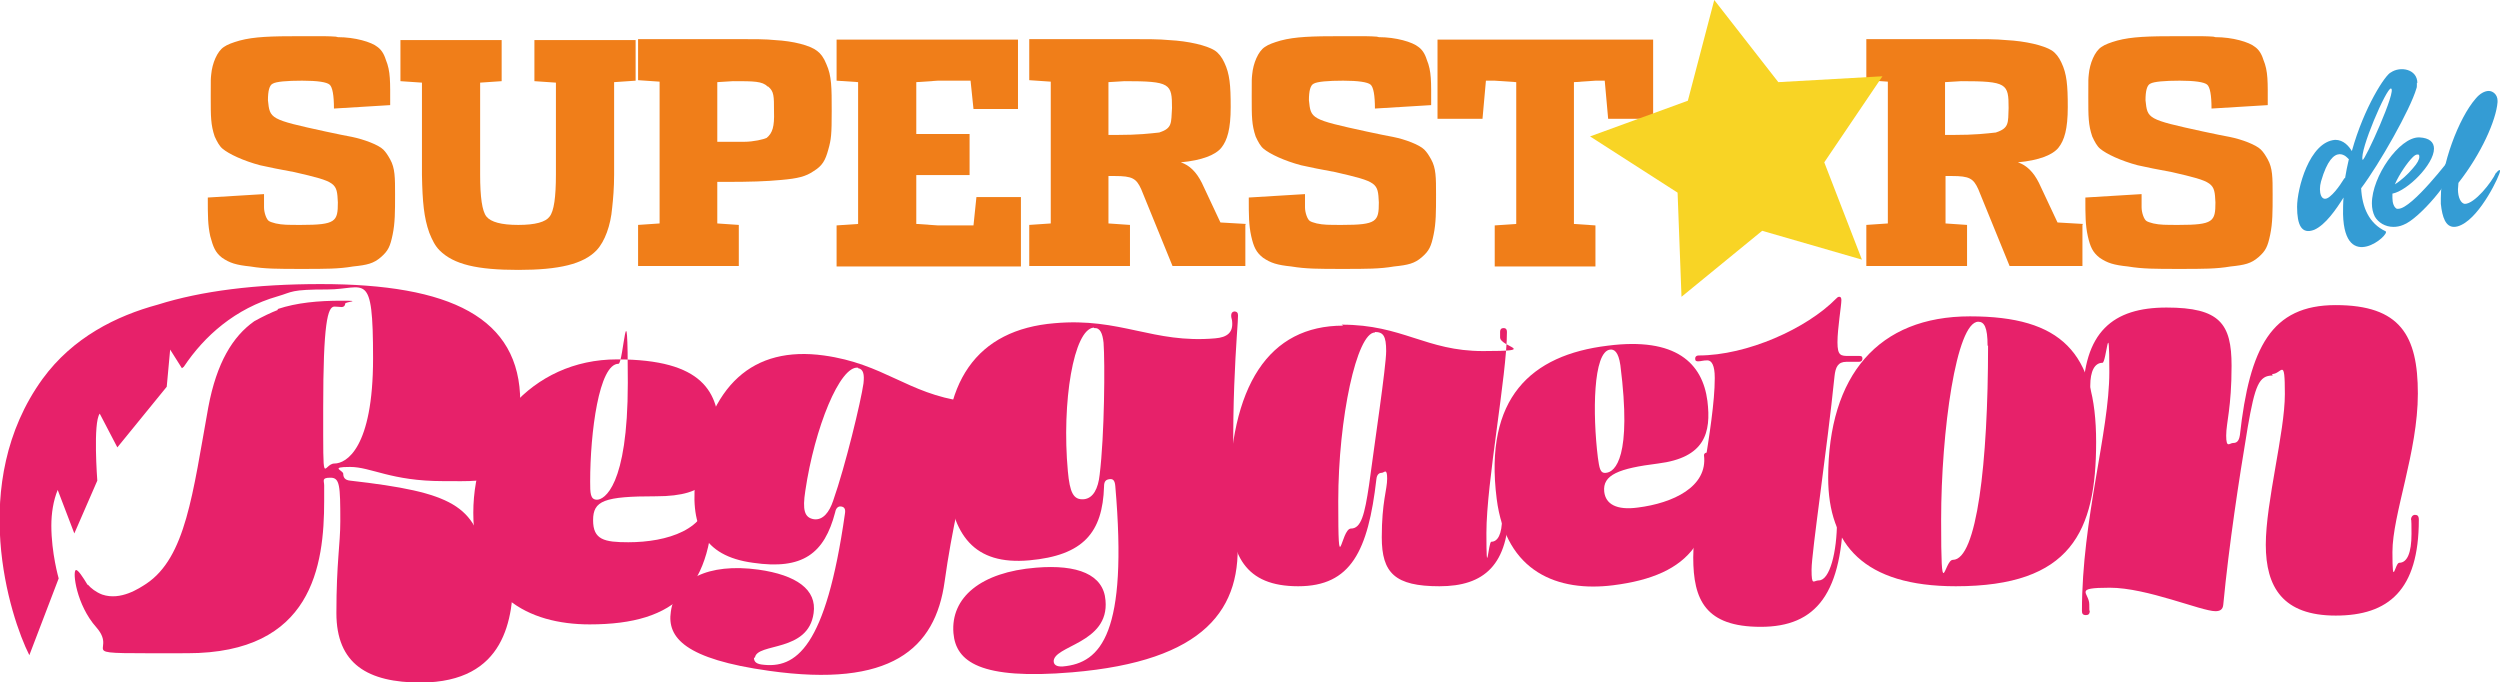 <?xml version="1.0" encoding="UTF-8"?>
<svg id="Capa_2" xmlns="http://www.w3.org/2000/svg" version="1.1" viewBox="0 0 511.3 139.5">
  <!-- Generator: Adobe Illustrator 29.3.1, SVG Export Plug-In . SVG Version: 2.1.0 Build 151)  -->
  <defs>
    <style>
      .st0 {
        fill: #349cd4;
      }

      .st1 {
        isolation: isolate;
      }

      .st2 {
        fill: #e7216a;
      }

      .st3 {
        fill: #f07e19;
      }

      .st4 {
        fill: #f8d425;
      }
    </style>
  </defs>
  <g id="Capa_1-2">
    <g>
      <path class="st2" d="M120.6,127.7c-12.6,0-23.8-5.9-23.8-22.8s11.8-31.4,29.4-31.4,20.9,6.7,20.9,15.3-2.2,12.7-12.9,12.7-12.9.9-12.9,4.9,2.3,4.5,7.2,4.5c7.9,0,16.4-2.6,16.4-9.9s.2-.5.5-.5.5.2.5.5c0,19.1-7.4,26.7-25.3,26.7h0ZM120.7,98.5c0,2.3,0,3.7,1.4,3.7s6.3-2.6,6.3-23.9-.9-3.9-1.9-3.9c-4,0-5.8,14.1-5.8,24.1Z"/>
      <path class="st2" d="M154.2,134.5c0,.6.2,1.2,1.5,1.4,7.1,1,13.2-3.4,17.1-30.8.2-1.1-.2-1.4-.7-1.5s-1.1.1-1.3,1.2c-2.2,8.4-6.6,11.8-16.8,10.3-10.3-1.4-13.1-7.7-11.6-18.4,2.5-18,11.6-26,26.1-24,12.3,1.7,17.1,7.8,28.7,9.4,2.2.3,3.6-.4,3.9-2.3,0-.4,0-.8,0-1.1,0-.6.4-.7.8-.7.6,0,.6.5.6.8-.2,1.3-6.4,19.2-9.3,40.1-1.9,13.9-11.1,21.8-35.9,18.3-17.2-2.4-20.9-6.8-20.1-12.1.9-6.6,7.6-10,17.9-8.6,7.8,1.1,12,4.1,11.3,8.9-1.1,8.1-11.6,6-12,9.1h0ZM175.5,75.2c-3.7-.5-8.9,12.3-10.8,25.2-.6,3.9-.2,5.5,1.8,5.8,1.8.2,3.1-1.4,3.9-3.8,2.5-7.1,5.7-20.4,6.2-24,.2-1.8,0-2.9-1.1-3.1h0Z"/>
      <path class="st2" d="M215.5,135.2c0,.7.5,1.2,1.9,1.1,7.8-.7,13.3-6.8,10.7-36.9-.1-1.2-.5-1.5-1.2-1.4s-1.1.4-1.1,1.5c-.3,9.4-4.2,14.1-15.3,15.1-11.3,1-15.8-5.1-16.8-16.7-1.7-19.7,6.1-30.5,22-31.8,13.5-1.2,20.1,4.2,32.8,3.1,2.5-.2,3.7-1.2,3.5-3.4,0-.4-.2-.8-.2-1.2,0-.6.2-.8.6-.9.6,0,.8.3.8.8.1,1.4-2.1,22-.2,44.8,1.3,15.3-6.6,25.9-33.7,28.2-18.9,1.6-23.8-2.2-24.3-8-.6-7.3,5.6-12.5,16.9-13.4,8.5-.7,13.8,1.4,14.2,6.7.8,8.9-10.9,9.2-10.6,12.6h0ZM223.7,67c-4.1.3-6.6,15.2-5.3,29.4.4,4.3,1.1,5.9,3.3,5.7,1.9-.2,2.9-2.2,3.2-5,1-8.1,1.1-23,.8-27-.2-1.9-.7-3.1-1.9-3h0Z"/>
      <path class="st2" d="M274.4,66.4c12.5,0,17.2,5.4,28.9,5.4s3.5-.8,3.5-2.8,0-.8,0-1.1c0-.6.3-.8.7-.8.6,0,.7.4.7.8,0,8.7-4.2,30.8-4.2,41.1s.4,1.8,1,1.8c1.3,0,2.2-1.5,2.2-4.9s0-2.2,0-2.4c0-.6.2-.8.7-.8s.7.2.7.9c0,12-5.1,16.3-14.2,16.3s-11.8-2.7-11.8-10,1.1-9.7,1.1-12-.6-1.2-1.1-1.2-1,.3-1.1,1.3c-1.7,14.7-5.2,21.9-16,21.9s-14.1-6.2-14.1-17.7c0-23.5,8.2-35.6,23.3-35.6h0ZM281.2,68c-3.7,0-7.5,17.5-7.5,34.5s.5,5.6,2.6,5.6,2.8-2.9,3.7-8.9c1.1-8.3,3.5-24.3,3.5-27.4s-.6-3.9-2.3-3.9Z"/>
      <path class="st2" d="M329.9,119.7c-11.2,1.4-21.9-2.6-23.8-17.7-2.6-20.6,7-29.4,22.7-31.3,14-1.8,19.4,3.6,20.4,11.3.8,6.5-.5,11.6-10.1,12.8-8,1-11.4,2.3-11,5.8.3,2.5,2.5,3.8,6.9,3.2,7.1-.9,14.3-4.2,13.5-10.7,0-.2.1-.4.4-.5s.4.1.5.4c2.2,17-3.5,24.7-19.5,26.7h0ZM326.8,93.6c.3,2,.4,3.3,1.7,3.1,1.8-.2,5.3-3.1,2.9-22-.4-2.8-1.3-3.3-2.1-3.2-3.5.4-3.6,13.2-2.5,22.1h0Z"/>
      <path class="st2" d="M350.7,77.2c0-2.4-.6-3.5-1.5-3.5s-1.3.2-1.9.2-.6-.3-.6-.6.2-.6.7-.6c9.9,0,22.1-5.5,28.1-11.6.3-.3.4-.4.7-.4s.4.3.4.7c0,1.1-.8,5.8-.8,8.6s.7,2.8,2.4,2.8,1.5,0,2.1,0,.6.3.6.6-.2.6-.7.6c-.9,0-1.7,0-2.6,0-1.7,0-2.2,1.1-2.4,2.9-1.5,14.8-4.7,36.1-4.7,39.6s.4,2.2,1.5,2.2c2.2,0,3.7-5.7,3.7-12.2s-.5-3-.5-3.7.3-1.1.9-1.1.9.3.9,1.8c0,18-5.6,24.7-16.9,24.7s-13.8-5.5-13.8-14.2,4.4-27.1,4.4-36.6h0Z"/>
      <path class="st2" d="M400,119.9c-18.8,0-26.1-8.5-26.1-22.2,0-21,10.3-33,29-33s25.8,7.4,25.8,25.7-5.1,29.5-28.7,29.5h0ZM406.5,70.7c0-3.8-.7-4.9-1.9-4.9-4.5,0-7.6,22.4-7.6,40.5s.6,8.2,2.4,8.2c4.9,0,7.2-19.8,7.2-43.8h0Z"/>
      <path class="st2" d="M464.8,76.8c-2.8,0-3.6,2-5.1,10.6-1.8,10.8-3.8,23.8-5,36.3-.1,1-.7,1.3-1.6,1.3-2.9,0-14-4.8-21.6-4.8s-4.2,1-4.2,3.4.1.9.1,1.3c0,.7-.3.9-.8.9-.7,0-.8-.4-.8-.9,0-18.8,5.6-36.5,5.6-48.8s-.6-1.9-1.4-1.9c-1.6,0-2.5,1.7-2.5,4.7s.1,2.6.1,2.9c0,.7-.5,1-.8,1s-.8-.2-.8-1.1c0-13.9,6.2-18.8,17.1-18.8s13.3,3.3,13.3,11.9-1.1,11.6-1.1,14.3.7,1.5,1.4,1.5,1.2-.3,1.4-1.6c2-17.9,6.4-26.6,19.6-26.6s16.8,6.2,16.8,18.1-5.2,24.7-5.2,32.4.5,2.2,1.4,2.2c1.6,0,2.5-2,2.5-5.9s-.1-2.6-.1-3,.3-.9.8-.9.8.2.8,1c0,14.4-6.2,19.6-17,19.6s-14.3-5.8-14.3-14.5,3.9-23,3.9-30.8-.6-4.1-2.6-4.1h0Z"/>
      <g>
        <path class="st3" d="M69.1,7.6c3.5,0,6.9,1,8.1,2,.7.5,1.3,1.3,1.7,2.6,1,2.4.9,4.5.9,9.3l-11.5.7c0-2.7-.3-4.4-.9-4.9s-2.4-.8-5.6-.8-5.3.2-6,.6c-.7.3-1,1.5-1,3.4.4,3.8.3,3.9,11.8,6.4,2.4.5,4.2.9,5.4,1.1,2.4.5,5.4,1.6,6.4,2.6.5.5.9,1.1,1.4,2,1,1.8,1,3.7,1,7.2s0,5.8-.5,8.2c-.5,2.4-.9,3.3-2.4,4.6s-2.8,1.6-5.7,1.9c-2.9.5-5.6.5-10.5.5s-7.5,0-10.5-.5c-2.9-.3-4.2-.7-5.8-1.8-1.4-1.1-1.8-2.2-2.4-4.4-.5-2.3-.5-4.2-.5-7.9l11.5-.7v2.7c0,1.1.5,2.5,1,2.8.3.2.7.3,1.4.5,1.4.3,2.4.3,5.2.3,7.1,0,7.5-.7,7.5-4.6-.2-4-.2-4.2-8.9-6.2-2.8-.5-5.2-1-7-1.4-3.4-.9-6.4-2.3-7.7-3.4-.6-.5-1.1-1.4-1.6-2.5-.8-2.4-.8-4-.8-8.1s0-3.5.1-4.6c.2-2.2,1.2-4.7,2.6-5.6.7-.5,1.8-.9,3.2-1.3,3-.8,6.4-.9,12.5-.9s5.5,0,7.2.1Z"/>
        <path class="st3" d="M130,16.5l-4.4.3v18.9c0,2.7-.2,5-.4,6.8-.3,3.6-1.5,6.9-3.2,8.7-2.7,2.8-7.6,4-16,4s-13.2-1.1-16.1-4c-.9-.9-1.5-2.1-2.1-3.6-1.1-3.1-1.4-6.3-1.5-11.8v-18.9l-4.4-.3v-8.4h20.7v8.4l-4.4.3v18.8c0,4.6.4,7.5,1.3,8.6.9,1.1,3,1.7,6.5,1.7s5.6-.6,6.4-1.7c.9-1.1,1.3-4,1.3-8.6v-18.8l-4.4-.3v-8.4h20.7v8.4h0Z"/>
        <path class="st3" d="M146.7,37.4v8.3l4.4.3v8.4h-20.6v-8.4l4.4-.3v-29l-4.4-.3v-8.4h20.6c3.1,0,5.6,0,7.4.2,3.8.2,7.2,1.1,8.6,2.2.7.5,1.4,1.4,1.9,2.7,1.1,2.4,1.1,4.8,1.1,9.6s-.1,5.8-.7,7.9c-.6,2.2-1.2,3.3-3,4.4-1.6,1.1-3.2,1.5-6.6,1.8-3.2.3-6.3.4-11.6.4h-1.5,0ZM157,17.7c-1.1-1.1-2.8-1.1-7.1-1.1l-3.2.2v12.2h5.5c1.9,0,4-.5,4.6-.8,1.2-1,1.6-2.3,1.5-5.4,0-3.2,0-4.1-1.2-5.1h0Z"/>
        <path class="st3" d="M208.8,40.3v14.2h-37.7v-8.4l4.4-.3v-29l-4.4-.3v-8.4h37.1v14.2h-9.1l-.6-5.8h-6.7l-4.4.3v10.6h10.9v8.4h-10.9v10l4.4.3h7.3l.6-5.8h9.1,0Z"/>
        <path class="st3" d="M254.7,46v8.4h-14.9l-6.4-15.7c-1-2.2-1.8-2.7-5.4-2.7h-1.3v9.7l4.4.3v8.4h-20.6v-8.4l4.4-.3v-29l-4.4-.3v-8.4h20.6c3.4,0,6,0,8,.2,4,.2,7.7,1.1,9.3,2.1.8.5,1.5,1.4,2,2.5,1.1,2.3,1.3,4.6,1.3,9.1s-.7,6.8-1.9,8.3-4,2.6-8.3,3c1.8.6,3.2,2,4.3,4.2l3.8,8.1,5.2.3h0ZM226.7,27.6h1.5c4.8,0,7-.3,8.9-.5,2.7-.9,2.4-1.9,2.6-5,0-5-.3-5.5-9.7-5.5l-3.3.2v10.8h0Z"/>
        <path class="st3" d="M282,7.6c3.5,0,6.9,1,8.1,2,.7.5,1.3,1.3,1.7,2.6,1,2.4.9,4.5.9,9.3l-11.5.7c0-2.7-.3-4.4-.9-4.9s-2.5-.8-5.6-.8-5.3.2-6,.6c-.7.3-1,1.5-1,3.4.4,3.8.3,3.9,11.8,6.4,2.4.5,4.2.9,5.4,1.1,2.5.5,5.4,1.6,6.4,2.6.5.5.9,1.1,1.4,2,1,1.8,1,3.7,1,7.2s0,5.8-.5,8.2c-.5,2.4-.9,3.3-2.4,4.6s-2.8,1.6-5.7,1.9c-2.9.5-5.6.5-10.5.5s-7.5,0-10.5-.5c-2.9-.3-4.2-.7-5.8-1.8-1.4-1.1-1.9-2.2-2.4-4.4-.5-2.3-.5-4.2-.5-7.9l11.5-.7v2.7c0,1.1.5,2.5,1,2.8.3.2.7.3,1.4.5,1.4.3,2.4.3,5.2.3,7.1,0,7.5-.7,7.5-4.6-.2-4-.2-4.2-8.9-6.2-2.8-.5-5.2-1-7-1.4-3.4-.9-6.4-2.3-7.7-3.4-.6-.5-1.1-1.4-1.6-2.5-.8-2.4-.8-4-.8-8.1s0-3.5.1-4.6c.2-2.2,1.2-4.7,2.6-5.6.7-.5,1.8-.9,3.2-1.3,3-.8,6.4-.9,12.5-.9s5.5,0,7.2.1h0Z"/>
        <path class="st3" d="M338.1,8.1v16.2h-9.2l-.7-7.8h-1.9l-4.4.3v29l4.4.3v8.4h-20.6v-8.4l4.4-.3v-29l-4.4-.3h-1.8l-.7,7.8h-9.2V8.1h44.1Z"/>
        <path class="st3" d="M425.9,46v8.4h-14.9l-6.4-15.7c-1-2.2-1.8-2.7-5.4-2.7h-1.3v9.7l4.4.3v8.4h-20.6v-8.4l4.4-.3v-29l-4.4-.3v-8.4h20.6c3.4,0,6,0,8,.2,4,.2,7.7,1.1,9.3,2.1.8.5,1.5,1.4,2,2.5,1.1,2.3,1.3,4.6,1.3,9.1s-.7,6.8-1.9,8.3-4,2.6-8.3,3c1.8.6,3.2,2,4.3,4.2l3.8,8.1,5.2.3h0ZM397.8,27.6h1.5c4.8,0,7-.3,8.9-.5,2.7-.9,2.5-1.9,2.6-5,0-5-.3-5.5-9.7-5.5l-3.3.2v10.8h0Z"/>
        <path class="st3" d="M453.1,7.6c3.5,0,6.9,1,8.1,2,.7.5,1.3,1.3,1.7,2.6,1,2.4.9,4.5.9,9.3l-11.5.7c0-2.7-.3-4.4-.9-4.9s-2.5-.8-5.6-.8-5.3.2-6,.6c-.7.3-1,1.5-1,3.4.4,3.8.3,3.9,11.8,6.4,2.4.5,4.2.9,5.4,1.1,2.5.5,5.4,1.6,6.4,2.6.5.5.9,1.1,1.4,2,1,1.8,1,3.7,1,7.2s0,5.8-.5,8.2c-.5,2.4-.9,3.3-2.4,4.6-1.5,1.3-2.8,1.6-5.7,1.9-2.9.5-5.6.5-10.5.5s-7.5,0-10.5-.5c-2.9-.3-4.2-.7-5.8-1.8-1.4-1.1-1.9-2.2-2.4-4.4-.5-2.3-.5-4.2-.5-7.9l11.5-.7v2.7c0,1.1.5,2.5,1,2.8.3.2.7.3,1.4.5,1.4.3,2.4.3,5.2.3,7.1,0,7.5-.7,7.5-4.6-.2-4-.2-4.2-8.9-6.2-2.8-.5-5.2-1-7-1.4-3.4-.9-6.4-2.3-7.7-3.4-.6-.5-1.1-1.4-1.6-2.5-.8-2.4-.8-4-.8-8.1s0-3.5.1-4.6c.2-2.2,1.2-4.7,2.6-5.6.7-.5,1.8-.9,3.2-1.3,3-.8,6.4-.9,12.5-.9s5.5,0,7.2.1h0Z"/>
      </g>
      <g>
        <g class="st1">
          <path class="st0" d="M494.3,16.9c0,.1,0,.3,0,.5,0,.2,0,.5-.1.7,0,0,0,0,0,0-1.2,4.2-7.6,15.5-11.3,20.4.2,3.9,1.6,7.2,5,8.8,1.1.6-8.4,8.8-8.7-3.5,0-1.1,0-2.3.1-3.4-1.5,2.4-3.7,5.6-6,6.6-2.6,1-3.5-1-3.5-4.7s2.5-13.3,7.8-13.7c1.7,0,2.8,1.3,3.4,2.3,2.5-9,6.9-15.7,8-16.1,1.9-1.3,5.4-.7,5.4,2.2ZM479.6,36.5c.2-1.3.5-2.7.8-4h-.1c0,0-3.1-4.1-5.6,4.6-.6,2.1,0,4.6,1.8,3.1,1.5-1.2,3-3.8,3-3.8h0ZM489,18.1c-.9-.2-6.5,12.8-5.8,14.6.4.3,7.1-14.4,5.8-14.6Z"/>
        </g>
        <g class="st1">
          <path class="st0" d="M501.8,34c0,2.4-7,10.8-10.3,12-.7.3-1.4.4-2,.4-1.7,0-3.1-.9-3.8-2.1-.4-.8-.6-1.7-.6-2.7,0-5.5,5.6-13.5,9.6-13.5h.1c2.1.1,3,1,3,2.3,0,3.2-5.4,8.6-8.5,9.2,0,.3,0,.6,0,.9,0,1,.3,1.9.9,2.2,0,0,.2,0,.3,0,2.8,0,10.7-10.4,10.7-10.4,0,0,.6.8.6,1.8ZM489.8,37.7c1.3-.8,2.7-2.1,3.7-3.3.9-1,1.3-1.8,1.3-2.3s-.1-.5-.4-.5-.6.2-1,.6c-1,1-2.7,3.4-3.6,5.5Z"/>
        </g>
        <g class="st1">
          <path class="st0" d="M510.5,35.4c0,0,.4-.6.7-.6s.1,0,.1.2c0,.8-3.9,9.1-7.9,11-.6.3-1.1.4-1.5.4-1.7,0-2.4-1.9-2.7-4.7,0-.4,0-.8,0-1.2,0-6.8,3.7-16.4,7.1-20.3.9-1.1,1.9-1.6,2.7-1.6s1.8.7,1.8,2v.3c-.3,3.7-3.3,10.5-8,16.5,0,.5-.1.9-.1,1.3,0,1.7.6,2.9,1.4,3,2,0,5.5-4.4,6.4-6.4Z"/>
        </g>
      </g>
      <path class="st2" d="M18,119.6c.6.7,1.6,1.5,2.9,2,3.8,1.3,7.6-1.3,9-2.2,8.1-5.4,9.5-18.4,12.7-36.1,1.7-9.1,5-14.5,9.4-17.6q2.9-2.1,0,0c1.8-1,3.5-1.8,4.8-2.3v-.2c3.9-1.3,8.3-1.7,13-1.7s.8.2.8.6-.3.7-.7.7-.9-.1-1.5-.1c-1.4,0-2.3,3.4-2.3,20.8s-.1,11.3,2.3,11.3,7.9-3.1,7.9-21.5-1.6-14.1-9.3-14.1-7.1.5-10.2,1.4c-8.7,2.5-15,8.1-19.2,14.4-.2.2-.4.3-.4.3l-2.4-3.8-.7,7.6-10.1,12.4-3.6-6.9c-1.4,1.8-.5,13.7-.5,13.7l-4.7,10.8-3.4-8.9c-.9,2.2-1.3,4.8-1.3,7.3,0,5.6,1.5,10.8,1.5,10.8l-6,15.7c-4-7.9-12.7-35.2,2.7-56.5,6.2-8.5,15.1-12.9,23.6-15.2,0,0,0,0,0,0,8.9-2.8,20-4.2,33.3-4.2,26.4,0,40.8,6.8,40.8,24.1s-5.2,16.2-15.8,16.2-14.7-2.9-19-2.9-1.4.7-1.4,1.4.3,1.3,1.4,1.4c21.1,2.4,25.6,5.1,27.7,16.3.5,2.9,1.2,4.4,2.7,4.4s1.9-.3,1.9-2c0-5-2.8-8-2.8-9.8s.3-1.2,1-1.2c1.3,0,2.9,1.6,2.9,11.1s-1.6,22.4-18.9,22.5c-10.9,0-17.3-3.8-17.3-14.2s.8-14,.8-18.8c0-7.3-.1-8.9-2-8.9s-1.3.6-1.3,1.6v3.1c0,13.3-2.4,31.2-28,31.2s-13.6.4-18.6-5.3c-4.1-4.6-4.9-11.4-4.2-11.7.4-.2,1.5,1.5,2.4,3h0Z"/>
      <polygon class="st4" points="350.6 0 363.7 16.8 385 15.6 373.1 33.2 380.8 53.1 360.4 47.2 343.9 60.7 343.1 39.4 325.2 27.9 345.2 20.6 350.6 0"/>
    </g>
  </g>
</svg>